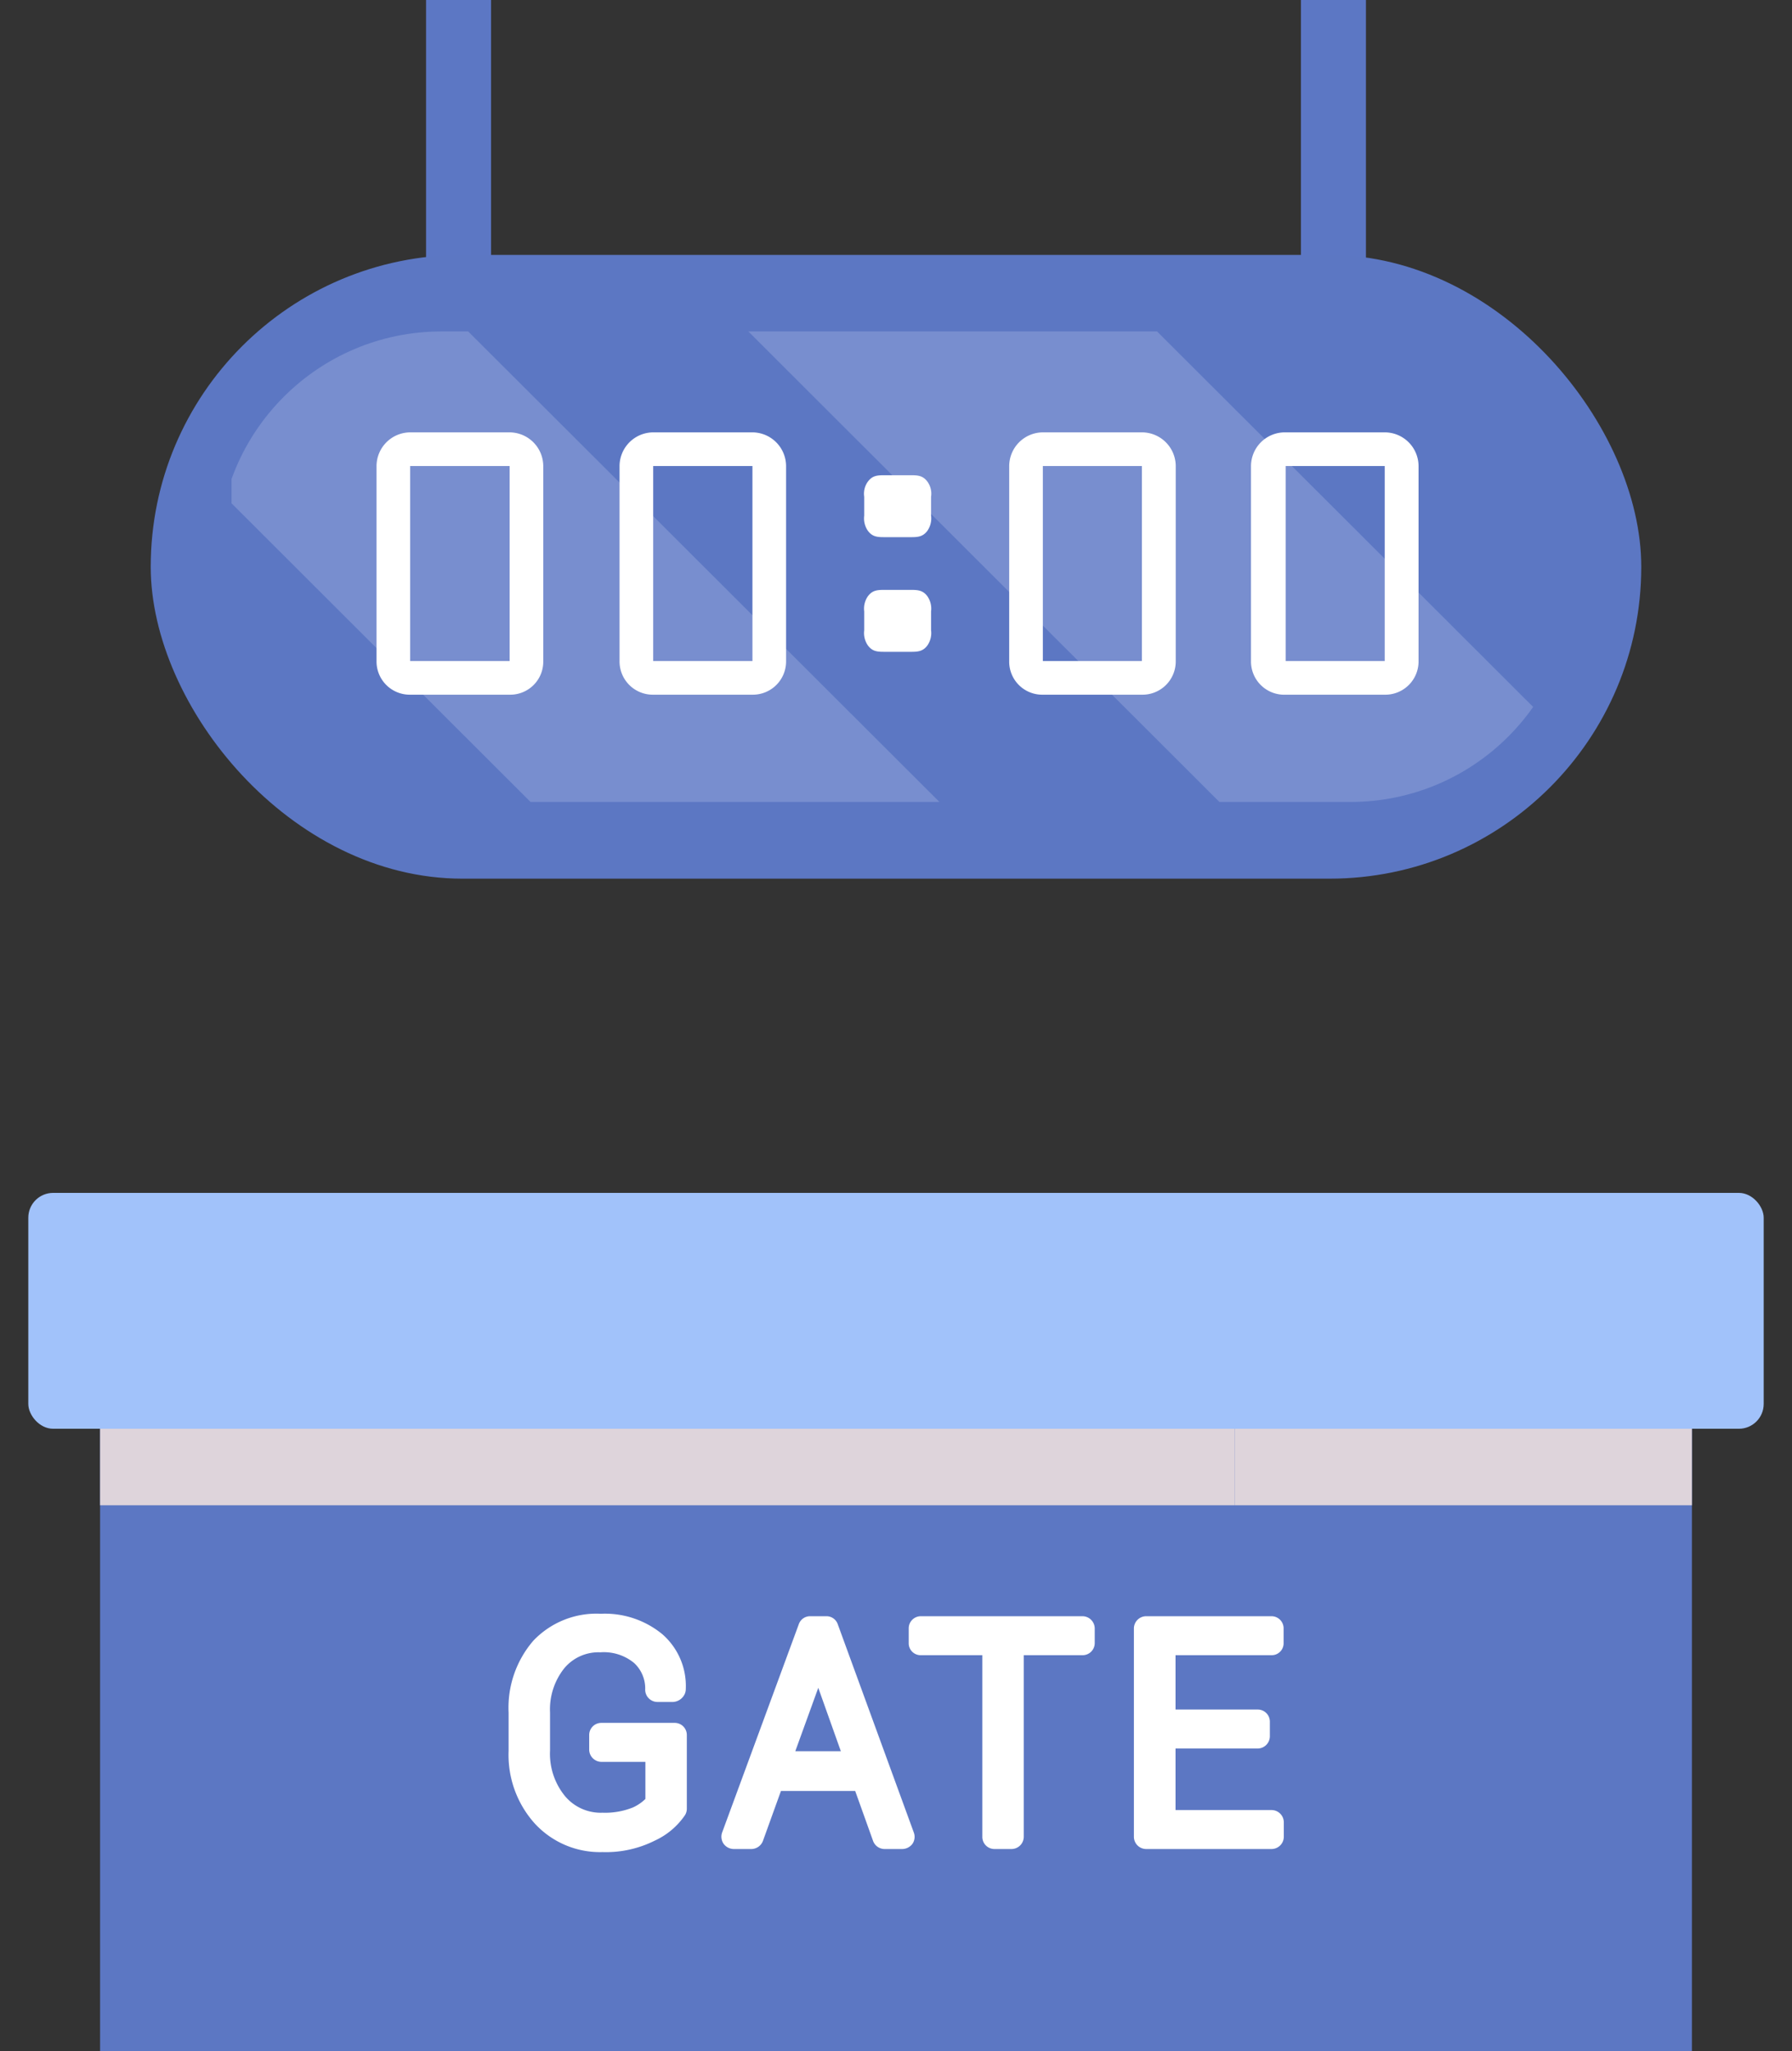 <svg xmlns="http://www.w3.org/2000/svg" xmlns:xlink="http://www.w3.org/1999/xlink" viewBox="0 0 87.38 100"><rect x="0" y="0" width="87.38" height="100" fill="#333333" stroke="none"/><defs><style>.cls-1,.cls-8{fill:none;}.cls-2{isolation:isolate;}.cls-3{fill:#5c77c3;}.cls-4{fill:#fff;}.cls-5{fill:#a1c2fa;}.cls-6{mix-blend-mode:multiply;}.cls-7{fill:#ded4db;}.cls-8{stroke:#5c77c4;stroke-miterlimit:10;stroke-width:3.17px;}.cls-9{opacity:0.2;}.cls-10{clip-path:url(#clip-path);}.cls-11{fill:#e6eaff;}</style><clipPath id="clip-path"><rect class="cls-1" x="10.65" y="16.16" width="66.08" height="22.94" rx="10.88"/></clipPath></defs><title>Artboard 54 copy 9</title><g class="cls-2"><g id="Layer_1" data-name="Layer 1"><path class="cls-3" d="M6.14,101.53h75.1a1.23,1.23,0,0,0,1.26-1.2V65.14a1.23,1.23,0,0,0-1.26-1.21H6.14a1.24,1.24,0,0,0-1.26,1.21v35.19A1.24,1.24,0,0,0,6.14,101.53Z"/><path class="cls-4" d="M32.89,84H29.33a.59.59,0,0,0-.6.59v.72a.6.6,0,0,0,.6.59h2.14v1.81a2.15,2.15,0,0,1-.6.41,3.62,3.62,0,0,1-1.49.26,2.27,2.27,0,0,1-1.83-.81,3.26,3.26,0,0,1-.73-2.22V83.49a3.22,3.22,0,0,1,.7-2.16,2.17,2.17,0,0,1,1.75-.77,2.32,2.32,0,0,1,1.65.52,1.69,1.69,0,0,1,.54,1.3.6.6,0,0,0,.6.6h.76a.67.67,0,0,0,.56-.37.58.58,0,0,0,.06-.26,3.35,3.35,0,0,0-1.14-2.67,4.4,4.4,0,0,0-3-1A4.24,4.24,0,0,0,26,80,5,5,0,0,0,24.8,83.5v1.87a5,5,0,0,0,1.27,3.53,4.32,4.32,0,0,0,3.31,1.4,5.31,5.31,0,0,0,2.55-.56A3.59,3.59,0,0,0,33.4,88.5a.59.59,0,0,0,.09-.31V84.61A.59.59,0,0,0,32.89,84Z"/><path class="cls-4" d="M40.85,79.19a.58.58,0,0,0-.56-.39h-.78a.58.58,0,0,0-.56.39L35.21,89.35a.61.61,0,0,0,.07.54.62.62,0,0,0,.49.26h.87a.61.61,0,0,0,.56-.39l.88-2.44H41.7l.87,2.43a.6.6,0,0,0,.56.4H44a.63.63,0,0,0,.49-.25.6.6,0,0,0,.07-.55Zm-2.07,6.19,1.12-3.09L41,85.38Z"/><path class="cls-4" d="M52.77,78.8H44.9a.59.59,0,0,0-.59.59v.72a.58.58,0,0,0,.59.59h3v8.85a.59.59,0,0,0,.59.6h.83a.6.6,0,0,0,.6-.6V80.7h2.86a.59.59,0,0,0,.6-.59v-.72A.6.6,0,0,0,52.77,78.8Z"/><path class="cls-4" d="M62,88.25H57.32v-3h4a.6.6,0,0,0,.6-.6v-.71a.59.59,0,0,0-.6-.59h-4V80.7H62a.58.58,0,0,0,.59-.59v-.72A.59.59,0,0,0,62,78.8H55.89a.6.6,0,0,0-.6.59V89.55a.6.6,0,0,0,.6.6H62a.6.6,0,0,0,.6-.6v-.7A.6.6,0,0,0,62,88.25Z"/><rect class="cls-5" x="1.38" y="58.16" width="84.62" height="11.5" rx="1.21"/><g class="cls-6"><rect class="cls-7" x="60.21" y="69.66" width="22.29" height="3.73"/></g><g class="cls-6"><rect class="cls-7" x="4.88" y="69.66" width="55.33" height="3.73"/></g><line class="cls-8" x1="65.02" y1="-0.06" x2="65.02" y2="14.38"/><line class="cls-8" x1="22.36" y1="-0.06" x2="22.36" y2="14.38"/><rect class="cls-3" x="7.35" y="12.43" width="72.68" height="30.41" rx="15.2"/><rect class="cls-3" x="10.65" y="16.16" width="66.08" height="22.94" rx="10.88"/><g class="cls-9"><g class="cls-10"><path class="cls-11" d="M13.83,16a2.54,2.54,0,0,0-2.54,2.54v6L26.67,39.9H46.61L22.67,16Z"/><path class="cls-11" d="M36.49,16l-.08.08L60.26,39.9H80.2L56.26,16Z"/></g></g><path class="cls-4" d="M24.85,21.08a1.65,1.65,0,0,1,1.64,1.64v9.51a1.61,1.61,0,0,1-1.64,1.64H20a1.62,1.62,0,0,1-1.64-1.64V22.72A1.65,1.65,0,0,1,20,21.08Zm0,11.15V22.72H20v9.51Z"/><path class="cls-4" d="M36.69,21.08a1.65,1.65,0,0,1,1.64,1.64v9.51a1.62,1.62,0,0,1-1.64,1.64H31.85a1.62,1.62,0,0,1-1.64-1.64V22.72a1.65,1.65,0,0,1,1.64-1.64Zm0,11.15V22.72H31.85v9.51Z"/><path class="cls-4" d="M43.18,26.19c-.37,0-.63,0-.86-.31a1.06,1.06,0,0,1-.18-.74v-.92a1,1,0,0,1,.18-.74c.23-.31.49-.31.86-.31h1.18c.36,0,.63,0,.86.31a1,1,0,0,1,.18.74v.92a1.06,1.06,0,0,1-.18.74c-.23.31-.5.31-.86.31Zm0,5.59c-.37,0-.63,0-.86-.31a1.06,1.06,0,0,1-.18-.74v-.92a1.06,1.06,0,0,1,.18-.74c.23-.31.49-.31.86-.31h1.18c.36,0,.63,0,.86.31a1.06,1.06,0,0,1,.18.74v.92a1.06,1.06,0,0,1-.18.74c-.23.31-.5.31-.86.31Z"/><path class="cls-4" d="M55.68,21.08a1.65,1.65,0,0,1,1.65,1.64v9.51a1.62,1.62,0,0,1-1.65,1.64H50.85a1.61,1.61,0,0,1-1.64-1.64V22.72a1.65,1.65,0,0,1,1.64-1.64Zm0,11.15V22.72H50.85v9.51Z"/><path class="cls-4" d="M67.52,21.08a1.65,1.65,0,0,1,1.65,1.64v9.51a1.62,1.62,0,0,1-1.65,1.64H62.69A1.62,1.62,0,0,1,61,32.23V22.72a1.65,1.65,0,0,1,1.65-1.64Zm0,11.15V22.72H62.69v9.51Z"/></g></g></svg>